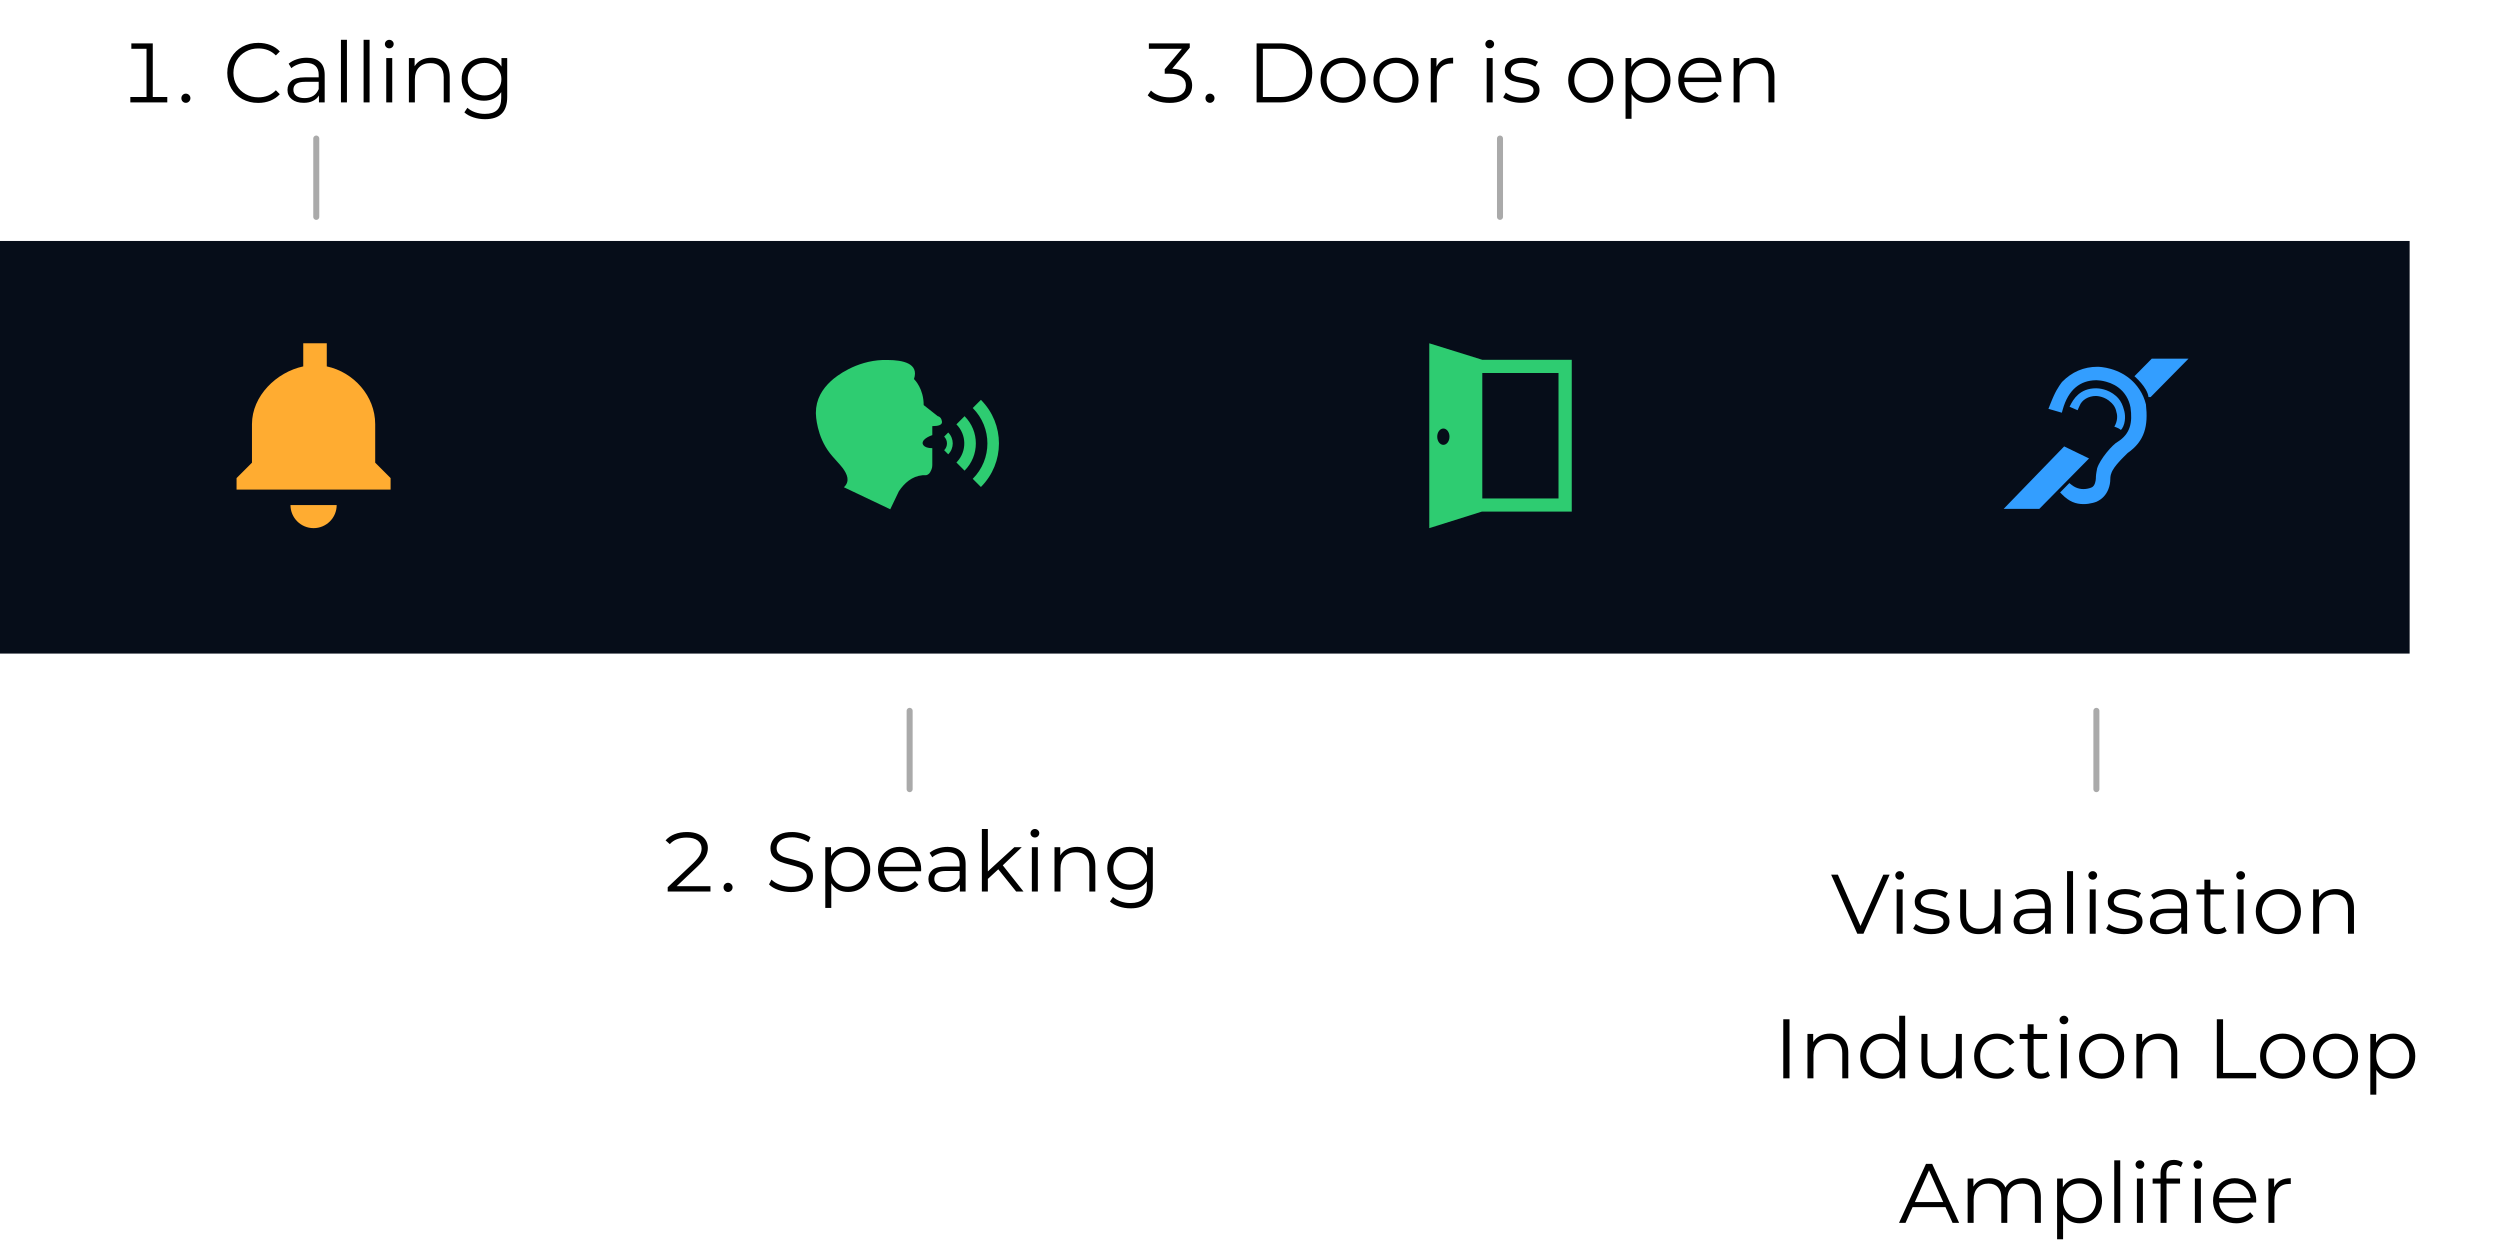 <?xml version="1.0" encoding="UTF-8"?>
<svg xmlns="http://www.w3.org/2000/svg" width="415" height="206" viewBox="0 0 415 206" fill="none">
  <rect y="40" width="400" height="68.493" fill="#060D19"></rect>
  <g clip-path="url(#clip0_6097_3152)">
    <path d="M52.055 87.671C54.175 87.671 55.89 85.956 55.89 83.836H48.219C48.219 85.956 49.935 87.671 52.055 87.671ZM62.283 76.804V70.411C62.283 65.739 58.706 61.77 54.245 60.822V56.986H50.338V60.822C45.878 61.77 41.827 65.739 41.827 70.411V76.804L39.269 79.361V81.278H64.84V79.361L62.283 76.804Z" fill="#FFAC31"></path>
  </g>
  <path d="M237.26 56.986L246.061 59.726H260.913L260.912 84.931H245.974L237.26 87.671V56.986ZM258.713 61.918H246.061V82.74H258.713V61.918ZM239.597 71.135C239.035 71.135 238.579 71.742 238.579 72.49C238.579 73.239 239.035 73.846 239.597 73.846C240.159 73.846 240.615 73.239 240.615 72.49C240.615 71.742 240.159 71.135 239.597 71.135Z" fill="#2ECC71"></path>
  <g clip-path="url(#clip1_6097_3152)">
    <path fill-rule="evenodd" clip-rule="evenodd" d="M342.652 74.102L346.779 76.102L338.524 84.475H332.603L342.652 74.102ZM348.254 60.885C348.284 60.885 348.315 60.886 348.348 60.888L348.567 60.901C348.686 60.91 348.82 60.924 348.967 60.943C349.404 60.999 349.867 61.09 350.346 61.225C351.667 61.596 352.894 62.233 353.937 63.209L354.182 63.451C354.246 63.517 354.31 63.585 354.377 63.658C354.652 63.961 354.918 64.299 355.167 64.681C355.637 65.399 356 66.196 356.227 67.135C356.616 70.69 356.056 73.21 353.155 75.224L353.189 75.198L353.194 75.195L353.155 75.224L353.189 75.199L352.475 75.91L352.183 76.208C352.09 76.304 352.002 76.397 351.914 76.491C351.547 76.888 351.242 77.254 351 77.595C350.729 77.978 350.549 78.318 350.47 78.6L350.432 78.697L350.412 78.756L350.384 78.857C350.337 79.047 350.308 79.281 350.308 79.564L350.308 79.61C350.302 80.076 350.218 80.625 349.989 81.205C349.634 82.107 349.006 82.835 348.035 83.282C347.998 83.297 347.953 83.314 347.901 83.332L347.725 83.39C347.692 83.4 347.658 83.41 347.622 83.421L347.39 83.484C346.905 83.607 346.395 83.681 345.881 83.681C344.562 83.681 343.481 83.27 342.31 82.082L341.978 81.746L343.512 80.189L343.85 80.463C343.979 80.568 344.111 80.66 344.246 80.741C345.074 81.237 345.959 81.282 346.78 81.059L346.958 81.006C347.037 80.979 347.103 80.953 347.163 80.927L347.244 80.894C347.481 80.781 347.656 80.54 347.774 80.187C347.869 79.904 347.908 79.612 347.914 79.395L347.918 79.174C347.929 78.904 347.961 78.642 348.011 78.362L348.081 77.996L348.113 77.786C348.581 76.204 350.73 73.745 351.546 73.333C353.626 72.016 354.019 70.165 353.663 67.635C353.541 66.948 353.296 66.329 352.965 65.782C352.793 65.499 352.61 65.254 352.428 65.049L352.314 64.924L352.22 64.831L352.179 64.794C351.489 64.094 350.598 63.629 349.598 63.358C348.965 63.187 348.413 63.122 348.045 63.117L347.875 63.118C345.386 63.175 343.355 64.567 342.396 68.042L342.266 68.51L340.038 67.865L340.419 66.904L340.594 66.475L340.759 66.084L340.919 65.723L341.076 65.389C341.128 65.281 341.181 65.176 341.234 65.074L341.396 64.773C341.533 64.527 341.679 64.29 341.841 64.047L342.044 63.751C342.114 63.651 342.188 63.549 342.266 63.444L342.31 63.392C343.93 61.749 345.873 60.884 348.214 60.884L348.254 60.885ZM347.979 64.457C348.315 64.462 349.904 64.534 351.253 65.731C351.375 65.846 351.866 66.26 352.218 67.016C352.359 67.32 352.492 67.68 352.595 68.097C352.775 68.643 352.954 70.099 352.236 71.191L352.057 71.373C351.877 71.191 351.518 71.008 350.98 70.826C351.518 69.917 351.518 69.007 351.339 68.461C351.16 67.369 350.442 66.823 350.442 66.823C349.435 65.801 348.113 65.736 347.947 65.731L347.93 65.731C346.674 65.731 345.586 66.385 345.207 67.369C345.133 67.506 345.023 67.749 344.879 68.097L343.552 67.523L343.623 67.369C344.161 66.277 345.238 64.457 347.93 64.457L347.979 64.457ZM363.288 59.543L357.007 65.913H356.648C356.469 64.275 354.316 62.455 354.316 62.455L357.187 59.543H363.288Z" fill="#339EFF"></path>
  </g>
  <g clip-path="url(#clip2_6097_3152)">
    <path fill-rule="evenodd" clip-rule="evenodd" d="M147.375 59.759C149.848 59.777 152.599 60.305 151.72 62.92L151.732 62.932C151.88 63.078 153.33 64.562 153.33 67.243L155.657 69.074C156.371 69.241 156.371 70.072 156.371 70.072C156.371 70.516 155.835 70.738 154.762 70.738V72.233C154.762 72.233 153.151 72.734 153.151 73.565C153.151 73.565 153.151 74.397 154.762 74.397V77.223C154.762 77.723 154.581 78.054 154.404 78.388C154.225 78.721 153.867 78.886 153.686 78.886H153.151C151.362 79.054 150.109 80.218 149.214 81.549L147.782 84.542L140.086 80.883C141.16 79.885 140.623 78.721 139.907 77.723C139.549 77.223 138.118 75.727 137.76 75.228C135.558 72.393 135.44 68.965 135.433 68.606L135.433 68.576C135.433 66.247 136.507 64.584 137.939 63.253C138.834 62.422 142.055 59.927 146.529 59.759L147.375 59.759ZM162.831 66.375C166.825 70.369 166.825 76.845 162.831 80.84L161.475 79.484C164.72 76.238 164.72 70.976 161.475 67.731L162.831 66.375ZM160.119 69.087C162.615 71.584 162.615 75.631 160.119 78.128L158.763 76.771L158.87 76.661C160.51 74.906 160.474 72.154 158.763 70.443L160.119 69.087ZM157.407 71.799C158.405 72.798 158.405 74.417 157.407 75.415L156.729 74.737C157.353 74.113 157.353 73.101 156.729 72.477L157.407 71.799Z" fill="#2ECC71"></path>
  </g>
  <path d="M27.768 16.104V17H21.636V16.104H24.324V8.096H21.804V7.2H25.36V16.104H27.768ZM30.851 17.07C30.645 17.07 30.468 16.995 30.319 16.846C30.179 16.697 30.109 16.515 30.109 16.3C30.109 16.085 30.179 15.908 30.319 15.768C30.468 15.619 30.645 15.544 30.851 15.544C31.056 15.544 31.233 15.619 31.383 15.768C31.532 15.908 31.607 16.085 31.607 16.3C31.607 16.515 31.532 16.697 31.383 16.846C31.233 16.995 31.056 17.07 30.851 17.07ZM42.852 17.084C41.881 17.084 41.004 16.869 40.22 16.44C39.445 16.011 38.834 15.418 38.386 14.662C37.947 13.897 37.728 13.043 37.728 12.1C37.728 11.157 37.947 10.308 38.386 9.552C38.834 8.787 39.45 8.189 40.234 7.76C41.018 7.331 41.895 7.116 42.866 7.116C43.594 7.116 44.266 7.237 44.882 7.48C45.498 7.723 46.021 8.077 46.45 8.544L45.792 9.202C45.027 8.427 44.061 8.04 42.894 8.04C42.119 8.04 41.415 8.217 40.78 8.572C40.145 8.927 39.646 9.412 39.282 10.028C38.927 10.644 38.75 11.335 38.75 12.1C38.75 12.865 38.927 13.556 39.282 14.172C39.646 14.788 40.145 15.273 40.78 15.628C41.415 15.983 42.119 16.16 42.894 16.16C44.07 16.16 45.036 15.768 45.792 14.984L46.45 15.642C46.021 16.109 45.493 16.468 44.868 16.72C44.252 16.963 43.58 17.084 42.852 17.084ZM50.915 9.58C51.877 9.58 52.614 9.823 53.127 10.308C53.641 10.784 53.897 11.493 53.897 12.436V17H52.945V15.852C52.721 16.235 52.39 16.533 51.951 16.748C51.522 16.963 51.008 17.07 50.411 17.07C49.59 17.07 48.937 16.874 48.451 16.482C47.966 16.09 47.723 15.572 47.723 14.928C47.723 14.303 47.947 13.799 48.395 13.416C48.852 13.033 49.576 12.842 50.565 12.842H52.903V12.394C52.903 11.759 52.726 11.279 52.371 10.952C52.017 10.616 51.498 10.448 50.817 10.448C50.35 10.448 49.903 10.527 49.473 10.686C49.044 10.835 48.675 11.045 48.367 11.316L47.919 10.574C48.292 10.257 48.74 10.014 49.263 9.846C49.786 9.669 50.337 9.58 50.915 9.58ZM50.565 16.286C51.125 16.286 51.606 16.16 52.007 15.908C52.408 15.647 52.707 15.273 52.903 14.788V13.584H50.593C49.333 13.584 48.703 14.023 48.703 14.9C48.703 15.329 48.867 15.67 49.193 15.922C49.52 16.165 49.977 16.286 50.565 16.286ZM56.597 6.612H57.591V17H56.597V6.612ZM60.357 6.612H61.351V17H60.357V6.612ZM64.117 9.636H65.111V17H64.117V9.636ZM64.621 8.026C64.415 8.026 64.243 7.956 64.103 7.816C63.962 7.676 63.892 7.508 63.892 7.312C63.892 7.125 63.962 6.962 64.103 6.822C64.243 6.682 64.415 6.612 64.621 6.612C64.826 6.612 64.999 6.682 65.138 6.822C65.278 6.953 65.349 7.111 65.349 7.298C65.349 7.503 65.278 7.676 65.138 7.816C64.999 7.956 64.826 8.026 64.621 8.026ZM71.628 9.58C72.552 9.58 73.285 9.851 73.826 10.392C74.377 10.924 74.652 11.703 74.652 12.73V17H73.658V12.828C73.658 12.063 73.467 11.479 73.084 11.078C72.702 10.677 72.156 10.476 71.446 10.476C70.653 10.476 70.023 10.714 69.556 11.19C69.099 11.657 68.87 12.305 68.87 13.136V17H67.876V9.636H68.828V10.994C69.099 10.546 69.472 10.201 69.948 9.958C70.434 9.706 70.994 9.58 71.628 9.58ZM84.196 9.636V16.104C84.196 17.355 83.888 18.279 83.272 18.876C82.665 19.483 81.746 19.786 80.514 19.786C79.833 19.786 79.184 19.683 78.568 19.478C77.962 19.282 77.467 19.007 77.084 18.652L77.588 17.896C77.943 18.213 78.372 18.461 78.876 18.638C79.389 18.815 79.926 18.904 80.486 18.904C81.419 18.904 82.106 18.685 82.544 18.246C82.983 17.817 83.202 17.145 83.202 16.23V15.292C82.894 15.759 82.488 16.113 81.984 16.356C81.49 16.599 80.939 16.72 80.332 16.72C79.641 16.72 79.011 16.571 78.442 16.272C77.882 15.964 77.439 15.539 77.112 14.998C76.795 14.447 76.636 13.827 76.636 13.136C76.636 12.445 76.795 11.829 77.112 11.288C77.439 10.747 77.882 10.327 78.442 10.028C79.002 9.729 79.632 9.58 80.332 9.58C80.957 9.58 81.522 9.706 82.026 9.958C82.53 10.21 82.936 10.574 83.244 11.05V9.636H84.196ZM80.43 15.838C80.962 15.838 81.443 15.726 81.872 15.502C82.302 15.269 82.633 14.947 82.866 14.536C83.109 14.125 83.23 13.659 83.23 13.136C83.23 12.613 83.109 12.151 82.866 11.75C82.633 11.339 82.302 11.022 81.872 10.798C81.452 10.565 80.972 10.448 80.43 10.448C79.898 10.448 79.418 10.56 78.988 10.784C78.568 11.008 78.237 11.325 77.994 11.736C77.761 12.147 77.644 12.613 77.644 13.136C77.644 13.659 77.761 14.125 77.994 14.536C78.237 14.947 78.568 15.269 78.988 15.502C79.418 15.726 79.898 15.838 80.43 15.838Z" fill="black"></path>
  <path d="M117.936 147.104V148H110.838V147.286L115.066 143.296C115.607 142.773 115.976 142.33 116.172 141.966C116.368 141.602 116.466 141.229 116.466 140.846C116.466 140.295 116.251 139.857 115.822 139.53C115.402 139.203 114.786 139.04 113.974 139.04C112.761 139.04 111.832 139.404 111.188 140.132L110.488 139.502C110.889 139.045 111.393 138.699 112 138.466C112.607 138.233 113.288 138.116 114.044 138.116C114.772 138.116 115.393 138.228 115.906 138.452C116.429 138.676 116.825 138.989 117.096 139.39C117.367 139.782 117.502 140.235 117.502 140.748C117.502 141.252 117.381 141.737 117.138 142.204C116.895 142.661 116.447 143.203 115.794 143.828L112.336 147.104H117.936ZM120.851 148.07C120.645 148.07 120.468 147.995 120.319 147.846C120.179 147.697 120.109 147.515 120.109 147.3C120.109 147.085 120.179 146.908 120.319 146.768C120.468 146.619 120.645 146.544 120.851 146.544C121.056 146.544 121.233 146.619 121.383 146.768C121.532 146.908 121.607 147.085 121.607 147.3C121.607 147.515 121.532 147.697 121.383 147.846C121.233 147.995 121.056 148.07 120.851 148.07ZM131.298 148.084C130.57 148.084 129.87 147.967 129.198 147.734C128.535 147.501 128.022 147.193 127.658 146.81L128.064 146.012C128.419 146.367 128.89 146.656 129.478 146.88C130.066 147.095 130.673 147.202 131.298 147.202C132.175 147.202 132.833 147.043 133.272 146.726C133.711 146.399 133.93 145.979 133.93 145.466C133.93 145.074 133.809 144.761 133.566 144.528C133.333 144.295 133.043 144.117 132.698 143.996C132.353 143.865 131.872 143.725 131.256 143.576C130.519 143.389 129.931 143.212 129.492 143.044C129.053 142.867 128.675 142.601 128.358 142.246C128.05 141.891 127.896 141.411 127.896 140.804C127.896 140.309 128.027 139.861 128.288 139.46C128.549 139.049 128.951 138.723 129.492 138.48C130.033 138.237 130.705 138.116 131.508 138.116C132.068 138.116 132.614 138.195 133.146 138.354C133.687 138.503 134.154 138.713 134.546 138.984L134.196 139.81C133.785 139.539 133.347 139.339 132.88 139.208C132.413 139.068 131.956 138.998 131.508 138.998C130.649 138.998 130.001 139.166 129.562 139.502C129.133 139.829 128.918 140.253 128.918 140.776C128.918 141.168 129.035 141.485 129.268 141.728C129.511 141.961 129.809 142.143 130.164 142.274C130.528 142.395 131.013 142.531 131.62 142.68C132.339 142.857 132.917 143.035 133.356 143.212C133.804 143.38 134.182 143.641 134.49 143.996C134.798 144.341 134.952 144.813 134.952 145.41C134.952 145.905 134.817 146.357 134.546 146.768C134.285 147.169 133.879 147.491 133.328 147.734C132.777 147.967 132.101 148.084 131.298 148.084ZM140.793 140.58C141.484 140.58 142.109 140.739 142.669 141.056C143.229 141.364 143.668 141.803 143.985 142.372C144.303 142.941 144.461 143.59 144.461 144.318C144.461 145.055 144.303 145.709 143.985 146.278C143.668 146.847 143.229 147.291 142.669 147.608C142.119 147.916 141.493 148.07 140.793 148.07C140.196 148.07 139.655 147.949 139.169 147.706C138.693 147.454 138.301 147.09 137.993 146.614V150.716H136.999V140.636H137.951V142.092C138.25 141.607 138.642 141.233 139.127 140.972C139.622 140.711 140.177 140.58 140.793 140.58ZM140.723 147.188C141.237 147.188 141.703 147.071 142.123 146.838C142.543 146.595 142.87 146.255 143.103 145.816C143.346 145.377 143.467 144.878 143.467 144.318C143.467 143.758 143.346 143.263 143.103 142.834C142.87 142.395 142.543 142.055 142.123 141.812C141.703 141.569 141.237 141.448 140.723 141.448C140.201 141.448 139.729 141.569 139.309 141.812C138.899 142.055 138.572 142.395 138.329 142.834C138.096 143.263 137.979 143.758 137.979 144.318C137.979 144.878 138.096 145.377 138.329 145.816C138.572 146.255 138.899 146.595 139.309 146.838C139.729 147.071 140.201 147.188 140.723 147.188ZM152.9 144.626H146.74C146.796 145.391 147.09 146.012 147.622 146.488C148.154 146.955 148.826 147.188 149.638 147.188C150.095 147.188 150.515 147.109 150.898 146.95C151.28 146.782 151.612 146.539 151.892 146.222L152.452 146.866C152.125 147.258 151.714 147.557 151.22 147.762C150.734 147.967 150.198 148.07 149.61 148.07C148.854 148.07 148.182 147.911 147.594 147.594C147.015 147.267 146.562 146.819 146.236 146.25C145.909 145.681 145.746 145.037 145.746 144.318C145.746 143.599 145.9 142.955 146.208 142.386C146.525 141.817 146.954 141.373 147.496 141.056C148.046 140.739 148.662 140.58 149.344 140.58C150.025 140.58 150.636 140.739 151.178 141.056C151.719 141.373 152.144 141.817 152.452 142.386C152.76 142.946 152.914 143.59 152.914 144.318L152.9 144.626ZM149.344 141.434C148.634 141.434 148.037 141.663 147.552 142.12C147.076 142.568 146.805 143.156 146.74 143.884H151.962C151.896 143.156 151.621 142.568 151.136 142.12C150.66 141.663 150.062 141.434 149.344 141.434ZM157.308 140.58C158.269 140.58 159.006 140.823 159.52 141.308C160.033 141.784 160.29 142.493 160.29 143.436V148H159.338V146.852C159.114 147.235 158.782 147.533 158.344 147.748C157.914 147.963 157.401 148.07 156.804 148.07C155.982 148.07 155.329 147.874 154.844 147.482C154.358 147.09 154.116 146.572 154.116 145.928C154.116 145.303 154.34 144.799 154.788 144.416C155.245 144.033 155.968 143.842 156.958 143.842H159.296V143.394C159.296 142.759 159.118 142.279 158.764 141.952C158.409 141.616 157.891 141.448 157.21 141.448C156.743 141.448 156.295 141.527 155.866 141.686C155.436 141.835 155.068 142.045 154.76 142.316L154.312 141.574C154.685 141.257 155.133 141.014 155.656 140.846C156.178 140.669 156.729 140.58 157.308 140.58ZM156.958 147.286C157.518 147.286 157.998 147.16 158.4 146.908C158.801 146.647 159.1 146.273 159.296 145.788V144.584H156.986C155.726 144.584 155.096 145.023 155.096 145.9C155.096 146.329 155.259 146.67 155.586 146.922C155.912 147.165 156.37 147.286 156.958 147.286ZM165.72 144.304L163.984 145.9V148H162.99V137.612H163.984V144.654L168.38 140.636H169.612L166.462 143.646L169.906 148H168.688L165.72 144.304ZM171.288 140.636H172.282V148H171.288V140.636ZM171.792 139.026C171.587 139.026 171.414 138.956 171.274 138.816C171.134 138.676 171.064 138.508 171.064 138.312C171.064 138.125 171.134 137.962 171.274 137.822C171.414 137.682 171.587 137.612 171.792 137.612C171.998 137.612 172.17 137.682 172.31 137.822C172.45 137.953 172.52 138.111 172.52 138.298C172.52 138.503 172.45 138.676 172.31 138.816C172.17 138.956 171.998 139.026 171.792 139.026ZM178.8 140.58C179.724 140.58 180.457 140.851 180.998 141.392C181.549 141.924 181.824 142.703 181.824 143.73V148H180.83V143.828C180.83 143.063 180.639 142.479 180.256 142.078C179.873 141.677 179.327 141.476 178.618 141.476C177.825 141.476 177.195 141.714 176.728 142.19C176.271 142.657 176.042 143.305 176.042 144.136V148H175.048V140.636H176V141.994C176.271 141.546 176.644 141.201 177.12 140.958C177.605 140.706 178.165 140.58 178.8 140.58ZM191.368 140.636V147.104C191.368 148.355 191.06 149.279 190.444 149.876C189.837 150.483 188.918 150.786 187.686 150.786C187.005 150.786 186.356 150.683 185.74 150.478C185.133 150.282 184.639 150.007 184.256 149.652L184.76 148.896C185.115 149.213 185.544 149.461 186.048 149.638C186.561 149.815 187.098 149.904 187.658 149.904C188.591 149.904 189.277 149.685 189.716 149.246C190.155 148.817 190.374 148.145 190.374 147.23V146.292C190.066 146.759 189.66 147.113 189.156 147.356C188.661 147.599 188.111 147.72 187.504 147.72C186.813 147.72 186.183 147.571 185.614 147.272C185.054 146.964 184.611 146.539 184.284 145.998C183.967 145.447 183.808 144.827 183.808 144.136C183.808 143.445 183.967 142.829 184.284 142.288C184.611 141.747 185.054 141.327 185.614 141.028C186.174 140.729 186.804 140.58 187.504 140.58C188.129 140.58 188.694 140.706 189.198 140.958C189.702 141.21 190.108 141.574 190.416 142.05V140.636H191.368ZM187.602 146.838C188.134 146.838 188.615 146.726 189.044 146.502C189.473 146.269 189.805 145.947 190.038 145.536C190.281 145.125 190.402 144.659 190.402 144.136C190.402 143.613 190.281 143.151 190.038 142.75C189.805 142.339 189.473 142.022 189.044 141.798C188.624 141.565 188.143 141.448 187.602 141.448C187.07 141.448 186.589 141.56 186.16 141.784C185.74 142.008 185.409 142.325 185.166 142.736C184.933 143.147 184.816 143.613 184.816 144.136C184.816 144.659 184.933 145.125 185.166 145.536C185.409 145.947 185.74 146.269 186.16 146.502C186.589 146.726 187.07 146.838 187.602 146.838Z" fill="black"></path>
  <path d="M313.673 145.2L309.333 155H308.311L303.971 145.2H305.091L308.843 153.712L312.623 145.2H313.673ZM314.844 147.636H315.838V155H314.844V147.636ZM315.348 146.026C315.143 146.026 314.97 145.956 314.83 145.816C314.69 145.676 314.62 145.508 314.62 145.312C314.62 145.125 314.69 144.962 314.83 144.822C314.97 144.682 315.143 144.612 315.348 144.612C315.553 144.612 315.726 144.682 315.866 144.822C316.006 144.953 316.076 145.111 316.076 145.298C316.076 145.503 316.006 145.676 315.866 145.816C315.726 145.956 315.553 146.026 315.348 146.026ZM320.578 155.07C319.98 155.07 319.406 154.986 318.856 154.818C318.314 154.641 317.89 154.421 317.582 154.16L318.03 153.376C318.338 153.619 318.725 153.819 319.192 153.978C319.658 154.127 320.144 154.202 320.648 154.202C321.32 154.202 321.814 154.099 322.132 153.894C322.458 153.679 322.622 153.381 322.622 152.998C322.622 152.727 322.533 152.517 322.356 152.368C322.178 152.209 321.954 152.093 321.684 152.018C321.413 151.934 321.054 151.855 320.606 151.78C320.008 151.668 319.528 151.556 319.164 151.444C318.8 151.323 318.487 151.122 318.226 150.842C317.974 150.562 317.848 150.175 317.848 149.68C317.848 149.064 318.104 148.56 318.618 148.168C319.131 147.776 319.845 147.58 320.76 147.58C321.236 147.58 321.712 147.645 322.188 147.776C322.664 147.897 323.056 148.061 323.364 148.266L322.93 149.064C322.323 148.644 321.6 148.434 320.76 148.434C320.125 148.434 319.644 148.546 319.318 148.77C319 148.994 318.842 149.288 318.842 149.652C318.842 149.932 318.93 150.156 319.108 150.324C319.294 150.492 319.523 150.618 319.794 150.702C320.064 150.777 320.438 150.856 320.914 150.94C321.502 151.052 321.973 151.164 322.328 151.276C322.682 151.388 322.986 151.579 323.238 151.85C323.49 152.121 323.616 152.494 323.616 152.97C323.616 153.614 323.345 154.127 322.804 154.51C322.272 154.883 321.53 155.07 320.578 155.07ZM332.089 147.636V155H331.137V153.656C330.876 154.104 330.517 154.454 330.059 154.706C329.602 154.949 329.079 155.07 328.491 155.07C327.53 155.07 326.769 154.804 326.209 154.272C325.659 153.731 325.383 152.942 325.383 151.906V147.636H326.377V151.808C326.377 152.583 326.569 153.171 326.951 153.572C327.334 153.973 327.88 154.174 328.589 154.174C329.364 154.174 329.975 153.941 330.423 153.474C330.871 152.998 331.095 152.34 331.095 151.5V147.636H332.089ZM337.449 147.58C338.411 147.58 339.148 147.823 339.661 148.308C340.175 148.784 340.431 149.493 340.431 150.436V155H339.479V153.852C339.255 154.235 338.924 154.533 338.485 154.748C338.056 154.963 337.543 155.07 336.945 155.07C336.124 155.07 335.471 154.874 334.985 154.482C334.5 154.09 334.257 153.572 334.257 152.928C334.257 152.303 334.481 151.799 334.929 151.416C335.387 151.033 336.11 150.842 337.099 150.842H339.437V150.394C339.437 149.759 339.26 149.279 338.905 148.952C338.551 148.616 338.033 148.448 337.351 148.448C336.885 148.448 336.437 148.527 336.007 148.686C335.578 148.835 335.209 149.045 334.901 149.316L334.453 148.574C334.827 148.257 335.275 148.014 335.797 147.846C336.32 147.669 336.871 147.58 337.449 147.58ZM337.099 154.286C337.659 154.286 338.14 154.16 338.541 153.908C338.943 153.647 339.241 153.273 339.437 152.788V151.584H337.127C335.867 151.584 335.237 152.023 335.237 152.9C335.237 153.329 335.401 153.67 335.727 153.922C336.054 154.165 336.511 154.286 337.099 154.286ZM343.131 144.612H344.125V155H343.131V144.612ZM346.891 147.636H347.885V155H346.891V147.636ZM347.395 146.026C347.19 146.026 347.017 145.956 346.877 145.816C346.737 145.676 346.667 145.508 346.667 145.312C346.667 145.125 346.737 144.962 346.877 144.822C347.017 144.682 347.19 144.612 347.395 144.612C347.6 144.612 347.773 144.682 347.913 144.822C348.053 144.953 348.123 145.111 348.123 145.298C348.123 145.503 348.053 145.676 347.913 145.816C347.773 145.956 347.6 146.026 347.395 146.026ZM352.625 155.07C352.027 155.07 351.453 154.986 350.903 154.818C350.361 154.641 349.937 154.421 349.629 154.16L350.077 153.376C350.385 153.619 350.772 153.819 351.239 153.978C351.705 154.127 352.191 154.202 352.695 154.202C353.367 154.202 353.861 154.099 354.179 153.894C354.505 153.679 354.669 153.381 354.669 152.998C354.669 152.727 354.58 152.517 354.403 152.368C354.225 152.209 354.001 152.093 353.731 152.018C353.46 151.934 353.101 151.855 352.653 151.78C352.055 151.668 351.575 151.556 351.211 151.444C350.847 151.323 350.534 151.122 350.273 150.842C350.021 150.562 349.895 150.175 349.895 149.68C349.895 149.064 350.151 148.56 350.665 148.168C351.178 147.776 351.892 147.58 352.807 147.58C353.283 147.58 353.759 147.645 354.235 147.776C354.711 147.897 355.103 148.061 355.411 148.266L354.977 149.064C354.37 148.644 353.647 148.434 352.807 148.434C352.172 148.434 351.691 148.546 351.365 148.77C351.047 148.994 350.889 149.288 350.889 149.652C350.889 149.932 350.977 150.156 351.155 150.324C351.341 150.492 351.57 150.618 351.841 150.702C352.111 150.777 352.485 150.856 352.961 150.94C353.549 151.052 354.02 151.164 354.375 151.276C354.729 151.388 355.033 151.579 355.285 151.85C355.537 152.121 355.663 152.494 355.663 152.97C355.663 153.614 355.392 154.127 354.851 154.51C354.319 154.883 353.577 155.07 352.625 155.07ZM360.076 147.58C361.038 147.58 361.775 147.823 362.288 148.308C362.802 148.784 363.058 149.493 363.058 150.436V155H362.106V153.852C361.882 154.235 361.551 154.533 361.112 154.748C360.683 154.963 360.17 155.07 359.572 155.07C358.751 155.07 358.098 154.874 357.612 154.482C357.127 154.09 356.884 153.572 356.884 152.928C356.884 152.303 357.108 151.799 357.556 151.416C358.014 151.033 358.737 150.842 359.726 150.842H362.064V150.394C362.064 149.759 361.887 149.279 361.532 148.952C361.178 148.616 360.66 148.448 359.978 148.448C359.512 148.448 359.064 148.527 358.634 148.686C358.205 148.835 357.836 149.045 357.528 149.316L357.08 148.574C357.454 148.257 357.902 148.014 358.424 147.846C358.947 147.669 359.498 147.58 360.076 147.58ZM359.726 154.286C360.286 154.286 360.767 154.16 361.168 153.908C361.57 153.647 361.868 153.273 362.064 152.788V151.584H359.754C358.494 151.584 357.864 152.023 357.864 152.9C357.864 153.329 358.028 153.67 358.354 153.922C358.681 154.165 359.138 154.286 359.726 154.286ZM369.636 154.552C369.449 154.72 369.216 154.851 368.936 154.944C368.665 155.028 368.381 155.07 368.082 155.07C367.391 155.07 366.859 154.883 366.486 154.51C366.113 154.137 365.926 153.609 365.926 152.928V148.476H364.61V147.636H365.926V146.026H366.92V147.636H369.16V148.476H366.92V152.872C366.92 153.311 367.027 153.647 367.242 153.88C367.466 154.104 367.783 154.216 368.194 154.216C368.399 154.216 368.595 154.183 368.782 154.118C368.978 154.053 369.146 153.959 369.286 153.838L369.636 154.552ZM371.446 147.636H372.44V155H371.446V147.636ZM371.95 146.026C371.744 146.026 371.572 145.956 371.432 145.816C371.292 145.676 371.222 145.508 371.222 145.312C371.222 145.125 371.292 144.962 371.432 144.822C371.572 144.682 371.744 144.612 371.95 144.612C372.155 144.612 372.328 144.682 372.468 144.822C372.608 144.953 372.678 145.111 372.678 145.298C372.678 145.503 372.608 145.676 372.468 145.816C372.328 145.956 372.155 146.026 371.95 146.026ZM378.215 155.07C377.506 155.07 376.867 154.911 376.297 154.594C375.728 154.267 375.28 153.819 374.953 153.25C374.627 152.681 374.463 152.037 374.463 151.318C374.463 150.599 374.627 149.955 374.953 149.386C375.28 148.817 375.728 148.373 376.297 148.056C376.867 147.739 377.506 147.58 378.215 147.58C378.925 147.58 379.564 147.739 380.133 148.056C380.703 148.373 381.146 148.817 381.463 149.386C381.79 149.955 381.953 150.599 381.953 151.318C381.953 152.037 381.79 152.681 381.463 153.25C381.146 153.819 380.703 154.267 380.133 154.594C379.564 154.911 378.925 155.07 378.215 155.07ZM378.215 154.188C378.738 154.188 379.205 154.071 379.615 153.838C380.035 153.595 380.362 153.255 380.595 152.816C380.829 152.377 380.945 151.878 380.945 151.318C380.945 150.758 380.829 150.259 380.595 149.82C380.362 149.381 380.035 149.045 379.615 148.812C379.205 148.569 378.738 148.448 378.215 148.448C377.693 148.448 377.221 148.569 376.801 148.812C376.391 149.045 376.064 149.381 375.821 149.82C375.588 150.259 375.471 150.758 375.471 151.318C375.471 151.878 375.588 152.377 375.821 152.816C376.064 153.255 376.391 153.595 376.801 153.838C377.221 154.071 377.693 154.188 378.215 154.188ZM387.735 147.58C388.659 147.58 389.391 147.851 389.933 148.392C390.483 148.924 390.759 149.703 390.759 150.73V155H389.765V150.828C389.765 150.063 389.573 149.479 389.191 149.078C388.808 148.677 388.262 148.476 387.553 148.476C386.759 148.476 386.129 148.714 385.663 149.19C385.205 149.657 384.977 150.305 384.977 151.136V155H383.983V147.636H384.935V148.994C385.205 148.546 385.579 148.201 386.055 147.958C386.54 147.706 387.1 147.58 387.735 147.58ZM296.023 169.2H297.059V179H296.023V169.2ZM303.789 171.58C304.713 171.58 305.446 171.851 305.987 172.392C306.538 172.924 306.813 173.703 306.813 174.73V179H305.819V174.828C305.819 174.063 305.628 173.479 305.245 173.078C304.863 172.677 304.317 172.476 303.607 172.476C302.814 172.476 302.184 172.714 301.717 173.19C301.26 173.657 301.031 174.305 301.031 175.136V179H300.037V171.636H300.989V172.994C301.26 172.546 301.633 172.201 302.109 171.958C302.595 171.706 303.155 171.58 303.789 171.58ZM316.259 168.612V179H315.307V177.544C315.009 178.039 314.612 178.417 314.117 178.678C313.632 178.939 313.081 179.07 312.465 179.07C311.775 179.07 311.149 178.911 310.589 178.594C310.029 178.277 309.591 177.833 309.273 177.264C308.956 176.695 308.797 176.046 308.797 175.318C308.797 174.59 308.956 173.941 309.273 173.372C309.591 172.803 310.029 172.364 310.589 172.056C311.149 171.739 311.775 171.58 312.465 171.58C313.063 171.58 313.599 171.706 314.075 171.958C314.561 172.201 314.957 172.56 315.265 173.036V168.612H316.259ZM312.549 178.188C313.063 178.188 313.525 178.071 313.935 177.838C314.355 177.595 314.682 177.255 314.915 176.816C315.158 176.377 315.279 175.878 315.279 175.318C315.279 174.758 315.158 174.259 314.915 173.82C314.682 173.381 314.355 173.045 313.935 172.812C313.525 172.569 313.063 172.448 312.549 172.448C312.027 172.448 311.555 172.569 311.135 172.812C310.725 173.045 310.398 173.381 310.155 173.82C309.922 174.259 309.805 174.758 309.805 175.318C309.805 175.878 309.922 176.377 310.155 176.816C310.398 177.255 310.725 177.595 311.135 177.838C311.555 178.071 312.027 178.188 312.549 178.188ZM325.664 171.636V179H324.712V177.656C324.45 178.104 324.091 178.454 323.634 178.706C323.176 178.949 322.654 179.07 322.066 179.07C321.104 179.07 320.344 178.804 319.784 178.272C319.233 177.731 318.958 176.942 318.958 175.906V171.636H319.952V175.808C319.952 176.583 320.143 177.171 320.526 177.572C320.908 177.973 321.454 178.174 322.164 178.174C322.938 178.174 323.55 177.941 323.998 177.474C324.446 176.998 324.67 176.34 324.67 175.5V171.636H325.664ZM331.5 179.07C330.772 179.07 330.118 178.911 329.54 178.594C328.97 178.277 328.522 177.833 328.196 177.264C327.869 176.685 327.706 176.037 327.706 175.318C327.706 174.599 327.869 173.955 328.196 173.386C328.522 172.817 328.97 172.373 329.54 172.056C330.118 171.739 330.772 171.58 331.5 171.58C332.134 171.58 332.699 171.706 333.194 171.958C333.698 172.201 334.094 172.56 334.384 173.036L333.642 173.54C333.399 173.176 333.091 172.905 332.718 172.728C332.344 172.541 331.938 172.448 331.5 172.448C330.968 172.448 330.487 172.569 330.058 172.812C329.638 173.045 329.306 173.381 329.064 173.82C328.83 174.259 328.714 174.758 328.714 175.318C328.714 175.887 328.83 176.391 329.064 176.83C329.306 177.259 329.638 177.595 330.058 177.838C330.487 178.071 330.968 178.188 331.5 178.188C331.938 178.188 332.344 178.099 332.718 177.922C333.091 177.745 333.399 177.474 333.642 177.11L334.384 177.614C334.094 178.09 333.698 178.454 333.194 178.706C332.69 178.949 332.125 179.07 331.5 179.07ZM340.296 178.552C340.11 178.72 339.876 178.851 339.596 178.944C339.326 179.028 339.041 179.07 338.742 179.07C338.052 179.07 337.52 178.883 337.146 178.51C336.773 178.137 336.586 177.609 336.586 176.928V172.476H335.27V171.636H336.586V170.026H337.58V171.636H339.82V172.476H337.58V176.872C337.58 177.311 337.688 177.647 337.902 177.88C338.126 178.104 338.444 178.216 338.854 178.216C339.06 178.216 339.256 178.183 339.442 178.118C339.638 178.053 339.806 177.959 339.946 177.838L340.296 178.552ZM342.106 171.636H343.1V179H342.106V171.636ZM342.61 170.026C342.404 170.026 342.232 169.956 342.092 169.816C341.952 169.676 341.882 169.508 341.882 169.312C341.882 169.125 341.952 168.962 342.092 168.822C342.232 168.682 342.404 168.612 342.61 168.612C342.815 168.612 342.988 168.682 343.128 168.822C343.268 168.953 343.338 169.111 343.338 169.298C343.338 169.503 343.268 169.676 343.128 169.816C342.988 169.956 342.815 170.026 342.61 170.026ZM348.875 179.07C348.166 179.07 347.527 178.911 346.957 178.594C346.388 178.267 345.94 177.819 345.613 177.25C345.287 176.681 345.123 176.037 345.123 175.318C345.123 174.599 345.287 173.955 345.613 173.386C345.94 172.817 346.388 172.373 346.957 172.056C347.527 171.739 348.166 171.58 348.875 171.58C349.585 171.58 350.224 171.739 350.793 172.056C351.363 172.373 351.806 172.817 352.123 173.386C352.45 173.955 352.613 174.599 352.613 175.318C352.613 176.037 352.45 176.681 352.123 177.25C351.806 177.819 351.363 178.267 350.793 178.594C350.224 178.911 349.585 179.07 348.875 179.07ZM348.875 178.188C349.398 178.188 349.865 178.071 350.275 177.838C350.695 177.595 351.022 177.255 351.255 176.816C351.489 176.377 351.605 175.878 351.605 175.318C351.605 174.758 351.489 174.259 351.255 173.82C351.022 173.381 350.695 173.045 350.275 172.812C349.865 172.569 349.398 172.448 348.875 172.448C348.353 172.448 347.881 172.569 347.461 172.812C347.051 173.045 346.724 173.381 346.481 173.82C346.248 174.259 346.131 174.758 346.131 175.318C346.131 175.878 346.248 176.377 346.481 176.816C346.724 177.255 347.051 177.595 347.461 177.838C347.881 178.071 348.353 178.188 348.875 178.188ZM358.395 171.58C359.319 171.58 360.052 171.851 360.593 172.392C361.144 172.924 361.419 173.703 361.419 174.73V179H360.425V174.828C360.425 174.063 360.234 173.479 359.851 173.078C359.468 172.677 358.922 172.476 358.213 172.476C357.42 172.476 356.79 172.714 356.323 173.19C355.866 173.657 355.637 174.305 355.637 175.136V179H354.643V171.636H355.595V172.994C355.866 172.546 356.239 172.201 356.715 171.958C357.2 171.706 357.76 171.58 358.395 171.58ZM367.992 169.2H369.028V178.104H374.516V179H367.992V169.2ZM378.926 179.07C378.217 179.07 377.578 178.911 377.008 178.594C376.439 178.267 375.991 177.819 375.664 177.25C375.338 176.681 375.174 176.037 375.174 175.318C375.174 174.599 375.338 173.955 375.664 173.386C375.991 172.817 376.439 172.373 377.008 172.056C377.578 171.739 378.217 171.58 378.926 171.58C379.636 171.58 380.275 171.739 380.844 172.056C381.414 172.373 381.857 172.817 382.174 173.386C382.501 173.955 382.664 174.599 382.664 175.318C382.664 176.037 382.501 176.681 382.174 177.25C381.857 177.819 381.414 178.267 380.844 178.594C380.275 178.911 379.636 179.07 378.926 179.07ZM378.926 178.188C379.449 178.188 379.916 178.071 380.326 177.838C380.746 177.595 381.073 177.255 381.306 176.816C381.54 176.377 381.656 175.878 381.656 175.318C381.656 174.758 381.54 174.259 381.306 173.82C381.073 173.381 380.746 173.045 380.326 172.812C379.916 172.569 379.449 172.448 378.926 172.448C378.404 172.448 377.932 172.569 377.512 172.812C377.102 173.045 376.775 173.381 376.532 173.82C376.299 174.259 376.182 174.758 376.182 175.318C376.182 175.878 376.299 176.377 376.532 176.816C376.775 177.255 377.102 177.595 377.512 177.838C377.932 178.071 378.404 178.188 378.926 178.188ZM387.704 179.07C386.994 179.07 386.355 178.911 385.786 178.594C385.216 178.267 384.768 177.819 384.442 177.25C384.115 176.681 383.952 176.037 383.952 175.318C383.952 174.599 384.115 173.955 384.442 173.386C384.768 172.817 385.216 172.373 385.786 172.056C386.355 171.739 386.994 171.58 387.704 171.58C388.413 171.58 389.052 171.739 389.622 172.056C390.191 172.373 390.634 172.817 390.952 173.386C391.278 173.955 391.442 174.599 391.442 175.318C391.442 176.037 391.278 176.681 390.952 177.25C390.634 177.819 390.191 178.267 389.622 178.594C389.052 178.911 388.413 179.07 387.704 179.07ZM387.704 178.188C388.226 178.188 388.693 178.071 389.104 177.838C389.524 177.595 389.85 177.255 390.084 176.816C390.317 176.377 390.434 175.878 390.434 175.318C390.434 174.758 390.317 174.259 390.084 173.82C389.85 173.381 389.524 173.045 389.104 172.812C388.693 172.569 388.226 172.448 387.704 172.448C387.181 172.448 386.71 172.569 386.29 172.812C385.879 173.045 385.552 173.381 385.31 173.82C385.076 174.259 384.96 174.758 384.96 175.318C384.96 175.878 385.076 176.377 385.31 176.816C385.552 177.255 385.879 177.595 386.29 177.838C386.71 178.071 387.181 178.188 387.704 178.188ZM397.265 171.58C397.956 171.58 398.581 171.739 399.141 172.056C399.701 172.364 400.14 172.803 400.457 173.372C400.774 173.941 400.933 174.59 400.933 175.318C400.933 176.055 400.774 176.709 400.457 177.278C400.14 177.847 399.701 178.291 399.141 178.608C398.59 178.916 397.965 179.07 397.265 179.07C396.668 179.07 396.126 178.949 395.641 178.706C395.165 178.454 394.773 178.09 394.465 177.614V181.716H393.471V171.636H394.423V173.092C394.722 172.607 395.114 172.233 395.599 171.972C396.094 171.711 396.649 171.58 397.265 171.58ZM397.195 178.188C397.708 178.188 398.175 178.071 398.595 177.838C399.015 177.595 399.342 177.255 399.575 176.816C399.818 176.377 399.939 175.878 399.939 175.318C399.939 174.758 399.818 174.263 399.575 173.834C399.342 173.395 399.015 173.055 398.595 172.812C398.175 172.569 397.708 172.448 397.195 172.448C396.672 172.448 396.201 172.569 395.781 172.812C395.37 173.055 395.044 173.395 394.801 173.834C394.568 174.263 394.451 174.758 394.451 175.318C394.451 175.878 394.568 176.377 394.801 176.816C395.044 177.255 395.37 177.595 395.781 177.838C396.201 178.071 396.672 178.188 397.195 178.188ZM322.95 200.382H317.49L316.314 203H315.236L319.716 193.2H320.738L325.218 203H324.126L322.95 200.382ZM322.572 199.542L320.22 194.278L317.868 199.542H322.572ZM335.813 195.58C336.737 195.58 337.46 195.846 337.983 196.378C338.515 196.91 338.781 197.694 338.781 198.73V203H337.787V198.828C337.787 198.063 337.6 197.479 337.227 197.078C336.863 196.677 336.345 196.476 335.673 196.476C334.908 196.476 334.306 196.714 333.867 197.19C333.428 197.657 333.209 198.305 333.209 199.136V203H332.215V198.828C332.215 198.063 332.028 197.479 331.655 197.078C331.291 196.677 330.768 196.476 330.087 196.476C329.331 196.476 328.729 196.714 328.281 197.19C327.842 197.657 327.623 198.305 327.623 199.136V203H326.629V195.636H327.581V196.98C327.842 196.532 328.206 196.187 328.673 195.944C329.14 195.701 329.676 195.58 330.283 195.58C330.899 195.58 331.431 195.711 331.879 195.972C332.336 196.233 332.677 196.621 332.901 197.134C333.172 196.649 333.559 196.271 334.063 196C334.576 195.72 335.16 195.58 335.813 195.58ZM345.271 195.58C345.961 195.58 346.587 195.739 347.147 196.056C347.707 196.364 348.145 196.803 348.463 197.372C348.78 197.941 348.939 198.59 348.939 199.318C348.939 200.055 348.78 200.709 348.463 201.278C348.145 201.847 347.707 202.291 347.147 202.608C346.596 202.916 345.971 203.07 345.271 203.07C344.673 203.07 344.132 202.949 343.647 202.706C343.171 202.454 342.779 202.09 342.471 201.614V205.716H341.477V195.636H342.429V197.092C342.727 196.607 343.119 196.233 343.605 195.972C344.099 195.711 344.655 195.58 345.271 195.58ZM345.201 202.188C345.714 202.188 346.181 202.071 346.601 201.838C347.021 201.595 347.347 201.255 347.581 200.816C347.823 200.377 347.945 199.878 347.945 199.318C347.945 198.758 347.823 198.263 347.581 197.834C347.347 197.395 347.021 197.055 346.601 196.812C346.181 196.569 345.714 196.448 345.201 196.448C344.678 196.448 344.207 196.569 343.787 196.812C343.376 197.055 343.049 197.395 342.807 197.834C342.573 198.263 342.457 198.758 342.457 199.318C342.457 199.878 342.573 200.377 342.807 200.816C343.049 201.255 343.376 201.595 343.787 201.838C344.207 202.071 344.678 202.188 345.201 202.188ZM350.965 192.612H351.959V203H350.965V192.612ZM354.725 195.636H355.719V203H354.725V195.636ZM355.229 194.026C355.024 194.026 354.851 193.956 354.711 193.816C354.571 193.676 354.501 193.508 354.501 193.312C354.501 193.125 354.571 192.962 354.711 192.822C354.851 192.682 355.024 192.612 355.229 192.612C355.434 192.612 355.607 192.682 355.747 192.822C355.887 192.953 355.957 193.111 355.957 193.298C355.957 193.503 355.887 193.676 355.747 193.816C355.607 193.956 355.434 194.026 355.229 194.026ZM360.921 193.382C360.491 193.382 360.165 193.499 359.941 193.732C359.726 193.965 359.619 194.311 359.619 194.768V195.636H361.887V196.476H359.647V203H358.653V196.476H357.337V195.636H358.653V194.726C358.653 194.054 358.844 193.522 359.227 193.13C359.619 192.738 360.169 192.542 360.879 192.542C361.159 192.542 361.429 192.584 361.691 192.668C361.952 192.743 362.171 192.855 362.349 193.004L362.013 193.746C361.723 193.503 361.359 193.382 360.921 193.382ZM364.35 195.636H365.344V203H364.35V195.636ZM364.854 194.026C364.649 194.026 364.476 193.956 364.336 193.816C364.196 193.676 364.126 193.508 364.126 193.312C364.126 193.125 364.196 192.962 364.336 192.822C364.476 192.682 364.649 192.612 364.854 192.612C365.059 192.612 365.232 192.682 365.372 192.822C365.512 192.953 365.582 193.111 365.582 193.298C365.582 193.503 365.512 193.676 365.372 193.816C365.232 193.956 365.059 194.026 364.854 194.026ZM374.522 199.626H368.362C368.418 200.391 368.712 201.012 369.244 201.488C369.776 201.955 370.448 202.188 371.26 202.188C371.717 202.188 372.137 202.109 372.52 201.95C372.902 201.782 373.234 201.539 373.514 201.222L374.074 201.866C373.747 202.258 373.336 202.557 372.842 202.762C372.356 202.967 371.82 203.07 371.232 203.07C370.476 203.07 369.804 202.911 369.216 202.594C368.637 202.267 368.184 201.819 367.858 201.25C367.531 200.681 367.368 200.037 367.368 199.318C367.368 198.599 367.522 197.955 367.83 197.386C368.147 196.817 368.576 196.373 369.118 196.056C369.668 195.739 370.284 195.58 370.966 195.58C371.647 195.58 372.258 195.739 372.8 196.056C373.341 196.373 373.766 196.817 374.074 197.386C374.382 197.946 374.536 198.59 374.536 199.318L374.522 199.626ZM370.966 196.434C370.256 196.434 369.659 196.663 369.174 197.12C368.698 197.568 368.427 198.156 368.362 198.884H373.584C373.518 198.156 373.243 197.568 372.758 197.12C372.282 196.663 371.684 196.434 370.966 196.434ZM377.511 197.078C377.744 196.583 378.09 196.21 378.547 195.958C379.014 195.706 379.588 195.58 380.269 195.58V196.546L380.031 196.532C379.256 196.532 378.65 196.77 378.211 197.246C377.772 197.722 377.553 198.389 377.553 199.248V203H376.559V195.636H377.511V197.078Z" fill="black"></path>
  <path d="M194.59 11.4C195.645 11.447 196.457 11.722 197.026 12.226C197.605 12.721 197.894 13.374 197.894 14.186C197.894 14.746 197.754 15.245 197.474 15.684C197.194 16.113 196.774 16.454 196.214 16.706C195.654 16.958 194.977 17.084 194.184 17.084C193.4 17.084 192.686 16.972 192.042 16.748C191.398 16.524 190.889 16.216 190.516 15.824L191.062 15.026C191.407 15.371 191.841 15.647 192.364 15.852C192.887 16.057 193.493 16.16 194.184 16.16C195.043 16.16 195.701 15.987 196.158 15.642C196.625 15.287 196.858 14.802 196.858 14.186C196.858 13.579 196.625 13.103 196.158 12.758C195.691 12.413 195.005 12.24 194.1 12.24H193.344V11.498L196.2 8.096H190.712V7.2H197.502V7.914L194.59 11.4ZM200.851 17.07C200.645 17.07 200.468 16.995 200.319 16.846C200.179 16.697 200.109 16.515 200.109 16.3C200.109 16.085 200.179 15.908 200.319 15.768C200.468 15.619 200.645 15.544 200.851 15.544C201.056 15.544 201.233 15.619 201.383 15.768C201.532 15.908 201.607 16.085 201.607 16.3C201.607 16.515 201.532 16.697 201.383 16.846C201.233 16.995 201.056 17.07 200.851 17.07ZM208.596 7.2H212.586C213.622 7.2 214.537 7.41 215.33 7.83C216.123 8.241 216.739 8.819 217.178 9.566C217.617 10.303 217.836 11.148 217.836 12.1C217.836 13.052 217.617 13.901 217.178 14.648C216.739 15.385 216.123 15.964 215.33 16.384C214.537 16.795 213.622 17 212.586 17H208.596V7.2ZM212.53 16.104C213.389 16.104 214.14 15.936 214.784 15.6C215.428 15.255 215.927 14.783 216.282 14.186C216.637 13.579 216.814 12.884 216.814 12.1C216.814 11.316 216.637 10.625 216.282 10.028C215.927 9.421 215.428 8.95 214.784 8.614C214.14 8.269 213.389 8.096 212.53 8.096H209.632V16.104H212.53ZM222.962 17.07C222.253 17.07 221.614 16.911 221.044 16.594C220.475 16.267 220.027 15.819 219.7 15.25C219.374 14.681 219.21 14.037 219.21 13.318C219.21 12.599 219.374 11.955 219.7 11.386C220.027 10.817 220.475 10.373 221.044 10.056C221.614 9.739 222.253 9.58 222.962 9.58C223.672 9.58 224.311 9.739 224.88 10.056C225.45 10.373 225.893 10.817 226.21 11.386C226.537 11.955 226.7 12.599 226.7 13.318C226.7 14.037 226.537 14.681 226.21 15.25C225.893 15.819 225.45 16.267 224.88 16.594C224.311 16.911 223.672 17.07 222.962 17.07ZM222.962 16.188C223.485 16.188 223.952 16.071 224.362 15.838C224.782 15.595 225.109 15.255 225.342 14.816C225.576 14.377 225.692 13.878 225.692 13.318C225.692 12.758 225.576 12.259 225.342 11.82C225.109 11.381 224.782 11.045 224.362 10.812C223.952 10.569 223.485 10.448 222.962 10.448C222.44 10.448 221.968 10.569 221.548 10.812C221.138 11.045 220.811 11.381 220.568 11.82C220.335 12.259 220.218 12.758 220.218 13.318C220.218 13.878 220.335 14.377 220.568 14.816C220.811 15.255 221.138 15.595 221.548 15.838C221.968 16.071 222.44 16.188 222.962 16.188ZM231.74 17.07C231.03 17.07 230.391 16.911 229.822 16.594C229.252 16.267 228.804 15.819 228.478 15.25C228.151 14.681 227.988 14.037 227.988 13.318C227.988 12.599 228.151 11.955 228.478 11.386C228.804 10.817 229.252 10.373 229.822 10.056C230.391 9.739 231.03 9.58 231.74 9.58C232.449 9.58 233.088 9.739 233.658 10.056C234.227 10.373 234.67 10.817 234.988 11.386C235.314 11.955 235.478 12.599 235.478 13.318C235.478 14.037 235.314 14.681 234.988 15.25C234.67 15.819 234.227 16.267 233.658 16.594C233.088 16.911 232.449 17.07 231.74 17.07ZM231.74 16.188C232.262 16.188 232.729 16.071 233.14 15.838C233.56 15.595 233.886 15.255 234.12 14.816C234.353 14.377 234.47 13.878 234.47 13.318C234.47 12.758 234.353 12.259 234.12 11.82C233.886 11.381 233.56 11.045 233.14 10.812C232.729 10.569 232.262 10.448 231.74 10.448C231.217 10.448 230.746 10.569 230.326 10.812C229.915 11.045 229.588 11.381 229.346 11.82C229.112 12.259 228.996 12.758 228.996 13.318C228.996 13.878 229.112 14.377 229.346 14.816C229.588 15.255 229.915 15.595 230.326 15.838C230.746 16.071 231.217 16.188 231.74 16.188ZM238.459 11.078C238.692 10.583 239.038 10.21 239.495 9.958C239.962 9.706 240.536 9.58 241.217 9.58V10.546L240.979 10.532C240.204 10.532 239.598 10.77 239.159 11.246C238.72 11.722 238.501 12.389 238.501 13.248V17H237.507V9.636H238.459V11.078ZM246.79 9.636H247.784V17H246.79V9.636ZM247.294 8.026C247.089 8.026 246.916 7.956 246.776 7.816C246.636 7.676 246.566 7.508 246.566 7.312C246.566 7.125 246.636 6.962 246.776 6.822C246.916 6.682 247.089 6.612 247.294 6.612C247.5 6.612 247.672 6.682 247.812 6.822C247.952 6.953 248.022 7.111 248.022 7.298C248.022 7.503 247.952 7.676 247.812 7.816C247.672 7.956 247.5 8.026 247.294 8.026ZM252.524 17.07C251.927 17.07 251.353 16.986 250.802 16.818C250.261 16.641 249.836 16.421 249.528 16.16L249.976 15.376C250.284 15.619 250.671 15.819 251.138 15.978C251.605 16.127 252.09 16.202 252.594 16.202C253.266 16.202 253.761 16.099 254.078 15.894C254.405 15.679 254.568 15.381 254.568 14.998C254.568 14.727 254.479 14.517 254.302 14.368C254.125 14.209 253.901 14.093 253.63 14.018C253.359 13.934 253 13.855 252.552 13.78C251.955 13.668 251.474 13.556 251.11 13.444C250.746 13.323 250.433 13.122 250.172 12.842C249.92 12.562 249.794 12.175 249.794 11.68C249.794 11.064 250.051 10.56 250.564 10.168C251.077 9.776 251.791 9.58 252.706 9.58C253.182 9.58 253.658 9.645 254.134 9.776C254.61 9.897 255.002 10.061 255.31 10.266L254.876 11.064C254.269 10.644 253.546 10.434 252.706 10.434C252.071 10.434 251.591 10.546 251.264 10.77C250.947 10.994 250.788 11.288 250.788 11.652C250.788 11.932 250.877 12.156 251.054 12.324C251.241 12.492 251.469 12.618 251.74 12.702C252.011 12.777 252.384 12.856 252.86 12.94C253.448 13.052 253.919 13.164 254.274 13.276C254.629 13.388 254.932 13.579 255.184 13.85C255.436 14.121 255.562 14.494 255.562 14.97C255.562 15.614 255.291 16.127 254.75 16.51C254.218 16.883 253.476 17.07 252.524 17.07ZM264.074 17.07C263.364 17.07 262.725 16.911 262.156 16.594C261.586 16.267 261.138 15.819 260.812 15.25C260.485 14.681 260.322 14.037 260.322 13.318C260.322 12.599 260.485 11.955 260.812 11.386C261.138 10.817 261.586 10.373 262.156 10.056C262.725 9.739 263.364 9.58 264.074 9.58C264.783 9.58 265.422 9.739 265.992 10.056C266.561 10.373 267.004 10.817 267.322 11.386C267.648 11.955 267.812 12.599 267.812 13.318C267.812 14.037 267.648 14.681 267.322 15.25C267.004 15.819 266.561 16.267 265.992 16.594C265.422 16.911 264.783 17.07 264.074 17.07ZM264.074 16.188C264.596 16.188 265.063 16.071 265.474 15.838C265.894 15.595 266.22 15.255 266.454 14.816C266.687 14.377 266.804 13.878 266.804 13.318C266.804 12.758 266.687 12.259 266.454 11.82C266.22 11.381 265.894 11.045 265.474 10.812C265.063 10.569 264.596 10.448 264.074 10.448C263.551 10.448 263.08 10.569 262.66 10.812C262.249 11.045 261.922 11.381 261.68 11.82C261.446 12.259 261.33 12.758 261.33 13.318C261.33 13.878 261.446 14.377 261.68 14.816C261.922 15.255 262.249 15.595 262.66 15.838C263.08 16.071 263.551 16.188 264.074 16.188ZM273.635 9.58C274.326 9.58 274.951 9.739 275.511 10.056C276.071 10.364 276.51 10.803 276.827 11.372C277.144 11.941 277.303 12.59 277.303 13.318C277.303 14.055 277.144 14.709 276.827 15.278C276.51 15.847 276.071 16.291 275.511 16.608C274.96 16.916 274.335 17.07 273.635 17.07C273.038 17.07 272.496 16.949 272.011 16.706C271.535 16.454 271.143 16.09 270.835 15.614V19.716H269.841V9.636H270.793V11.092C271.092 10.607 271.484 10.233 271.969 9.972C272.464 9.711 273.019 9.58 273.635 9.58ZM273.565 16.188C274.078 16.188 274.545 16.071 274.965 15.838C275.385 15.595 275.712 15.255 275.945 14.816C276.188 14.377 276.309 13.878 276.309 13.318C276.309 12.758 276.188 12.263 275.945 11.834C275.712 11.395 275.385 11.055 274.965 10.812C274.545 10.569 274.078 10.448 273.565 10.448C273.042 10.448 272.571 10.569 272.151 10.812C271.74 11.055 271.414 11.395 271.171 11.834C270.938 12.263 270.821 12.758 270.821 13.318C270.821 13.878 270.938 14.377 271.171 14.816C271.414 15.255 271.74 15.595 272.151 15.838C272.571 16.071 273.042 16.188 273.565 16.188ZM285.741 13.626H279.581C279.637 14.391 279.931 15.012 280.463 15.488C280.995 15.955 281.667 16.188 282.479 16.188C282.937 16.188 283.357 16.109 283.739 15.95C284.122 15.782 284.453 15.539 284.733 15.222L285.293 15.866C284.967 16.258 284.556 16.557 284.061 16.762C283.576 16.967 283.039 17.07 282.451 17.07C281.695 17.07 281.023 16.911 280.435 16.594C279.857 16.267 279.404 15.819 279.077 15.25C278.751 14.681 278.587 14.037 278.587 13.318C278.587 12.599 278.741 11.955 279.049 11.386C279.367 10.817 279.796 10.373 280.337 10.056C280.888 9.739 281.504 9.58 282.185 9.58C282.867 9.58 283.478 9.739 284.019 10.056C284.561 10.373 284.985 10.817 285.293 11.386C285.601 11.946 285.755 12.59 285.755 13.318L285.741 13.626ZM282.185 10.434C281.476 10.434 280.879 10.663 280.393 11.12C279.917 11.568 279.647 12.156 279.581 12.884H284.803C284.738 12.156 284.463 11.568 283.977 11.12C283.501 10.663 282.904 10.434 282.185 10.434ZM291.531 9.58C292.455 9.58 293.187 9.851 293.729 10.392C294.279 10.924 294.555 11.703 294.555 12.73V17H293.561V12.828C293.561 12.063 293.369 11.479 292.987 11.078C292.604 10.677 292.058 10.476 291.349 10.476C290.555 10.476 289.925 10.714 289.459 11.19C289.001 11.657 288.773 12.305 288.773 13.136V17H287.779V9.636H288.731V10.994C289.001 10.546 289.375 10.201 289.851 9.958C290.336 9.706 290.896 9.58 291.531 9.58Z" fill="black"></path>
  <path d="M52.5 23L52.5 36" stroke="#AAAAAA" stroke-linecap="round"></path>
  <path d="M249 23L249 36" stroke="#AAAAAA" stroke-linecap="round"></path>
  <path d="M151 118L151 131" stroke="#AAAAAA" stroke-linecap="round"></path>
  <path d="M348 118L348 131" stroke="#AAAAAA" stroke-linecap="round"></path>
  <defs>
    <clipPath id="clip0_6097_3152">
      <rect width="30.685" height="30.685" fill="white" transform="translate(36.712 56.986)"></rect>
    </clipPath>
    <clipPath id="clip1_6097_3152">
      <rect width="30.685" height="30.685" fill="white" transform="translate(332.603 56.986)"></rect>
    </clipPath>
    <clipPath id="clip2_6097_3152">
      <rect width="30.685" height="30.685" fill="white" transform="translate(135.342 56.986)"></rect>
    </clipPath>
  </defs>
</svg>
